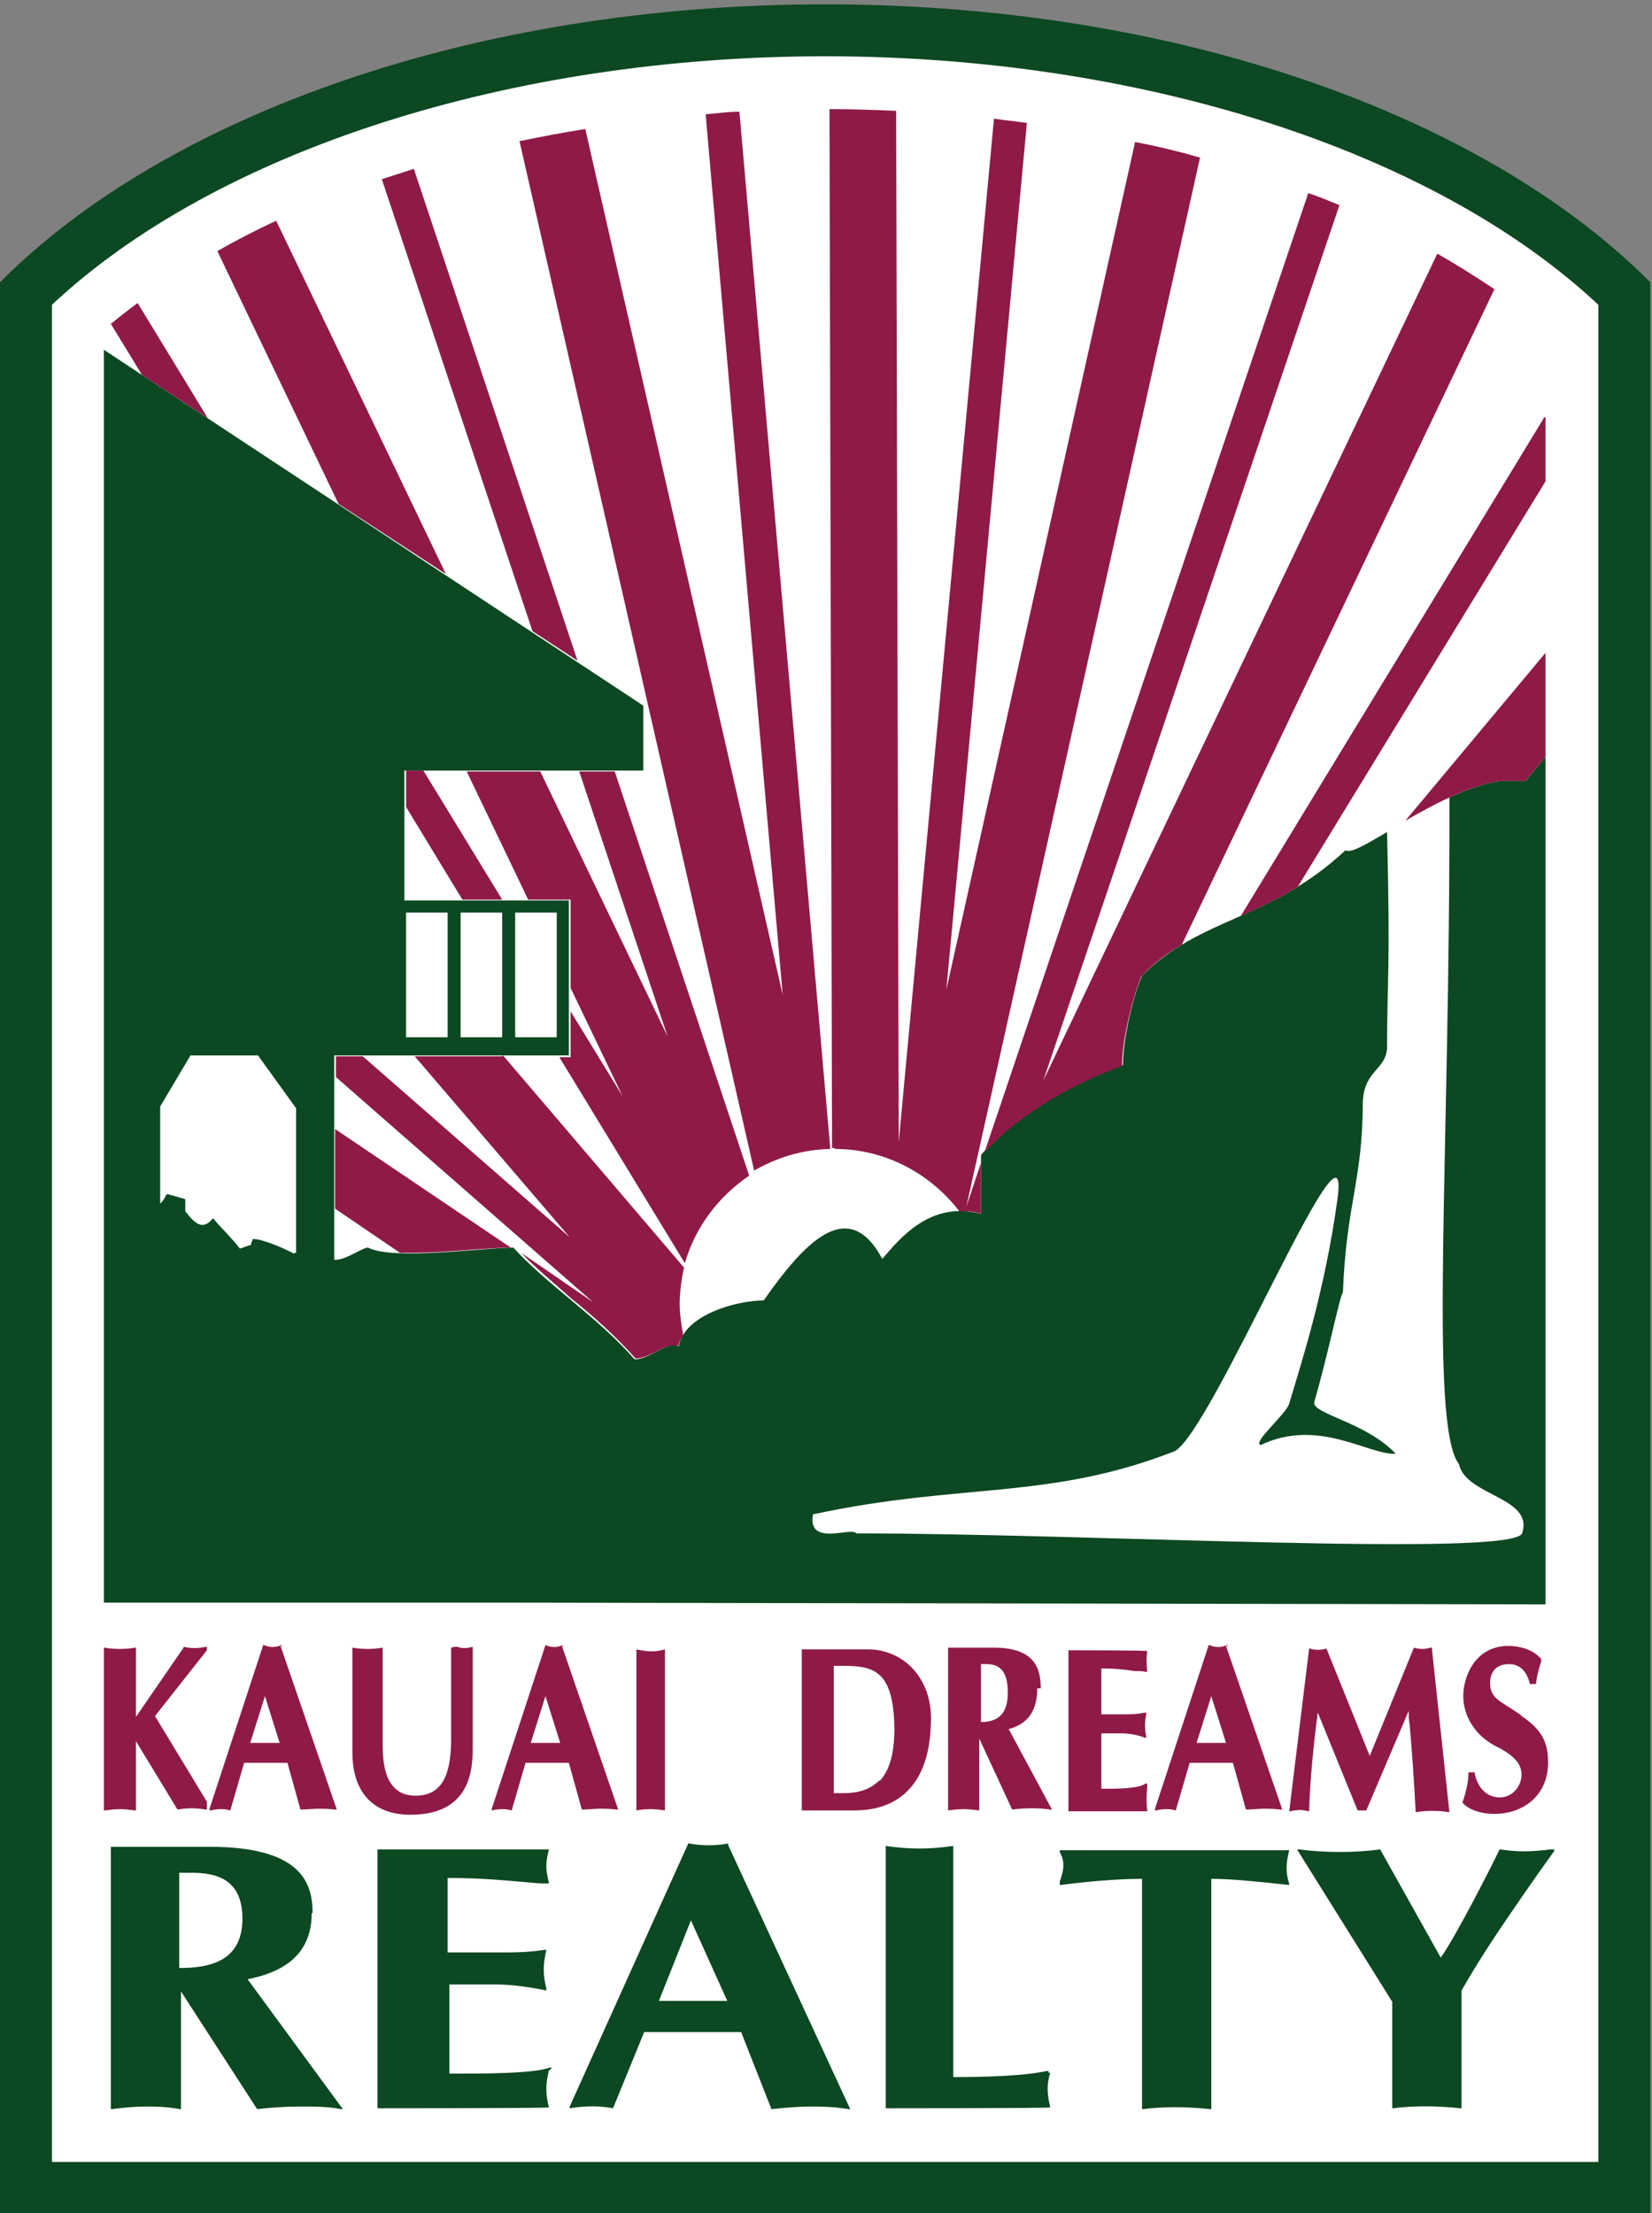 <?xml version="1.0" encoding="UTF-8"?>
<svg id="Layer_1" xmlns="http://www.w3.org/2000/svg" version="1.1" viewBox="0 0 190.8 255.6">
  <rect x="0" y="0" width="190.8" height="255.6" fill="#808080" stroke="none"/>
  <!-- Generator: Adobe Illustrator 29.6.1, SVG Export Plug-In . SVG Version: 2.1.1 Build 9)  -->
  <defs>
    <style>
      .st0 {
        fill: #8f1a48;
      }

      .st1 {
        fill: #fff;
      }

      .st2 {
        fill: #0c4821;
      }
    </style>
  </defs>
  <g>
    <path class="st1" d="M3,252.6V33.9C22.3,15.1,57.5,3.5,95.3,3.5s73,11.6,92.3,30.4v218.8H3Z"/>
    <path class="st2" d="M95.3,6.5c36.4,0,70.3,10.9,89.3,28.7v214.5H6V35.2C25,17.4,58.9,6.5,95.3,6.5M95.3.5C54.6.5,19.1,13.4,0,32.6v223h190.6V32.6C171.5,13.4,136,.5,95.3.5h0Z"/>
  </g>
  <g>
    <path class="st2" d="M167.4,92.1c.1,41.3-2.4,72.4,1.1,77,.8,3.7,8.7,3.8,7.3,8-1.2,2.8-50.3,0-76.9,0-.5-.8-5.7,1.6-5-2.2,17.3-3.7,27.2-1.6,41.8-7.3,4.4-2.5,20.3-41.2,18.8-29.3-1.5,11-4.3,19.4-5.6,23.8-.4,1.3-4.3,4.5-3.3,4.8,6.7-3.2,12.5,1.2,15.6,1-3.5-3.7-9.8-4.6-9.4-6,1.6-5.5,3-12.5,3.3-12.6.4-10.4,2.3-12.9,2.3-22.1.2-3.6,2.6-3.6,2.8-6.1,0-8.3.4-8.6,0-25-2.4,1.4-4.2,2.5-4.8,2.1-8.8,8.2-16.8,7.7-23.5,14.5-.8,1.7-2.2,6.9-2.2,10.3-5,1.7-12.1,5.3-16.4,10.4v6.8c-5.9-1.6-9.5,3-11.4,5.2-4-7.5-9.2-1.6-13.7,4.8-3.2,0-9.2,1.7-9.8,5.3-1.3-.7-3.3,1.5-5.1,1.5-4.4-5-10.1-8.6-14-12.9-3.6,0-13.8,1.5-16.8,0-.7,0-2.6,1.5-3.9,1.4v-23.6h27.1v-17.9h-19v-15h27.6v-7.5L12,40.4v144.7h46.3l120.2.2v-97.9l-2.3,2.8h-3c-1.9.3-3.8,1-5.8,1.9h0ZM59.5,105.4h4.8v14.4h-4.8s0-14.4,0-14.4ZM53.2,105.4h4.8v14.4h-4.8v-14.4ZM46.9,105.4h4.8v14.4h-4.8v-14.4ZM34,144.8c-1.2-.6-3.6-1.7-4.8-1.7,0,.1-.2.5-.2.5v.2c-.3,0-1.1.4-1.3.4-.9-1.2-2.2-2.4-3.1-3.5-1.2,1.5-2.1.6-3.2-.8v-1.4l-2.1-.6c-.3.4-.4.8-.8,1.1v-11.2l3.5-5.9h7.8l4.4,6.1v16.7h-.2Z"/>
    <g>
      <path class="st0" d="M51.5,66.3L31.9,25.5c-2.4,1.1-4.7,2.3-6.8,3.5l14,29.2,12.4,8.1Z"/>
      <path class="st0" d="M66.7,76.3l-18.9-56.8c-1.2.4-2.5.8-3.7,1.2l17.4,52.2s5.2,3.4,5.2,3.4Z"/>
      <path class="st0" d="M129.6,123.1c0-3.5,1.5-8.6,2.2-10.3h0c1.5-1.6,3-2.7,4.7-3.7l36.1-75.7c-2.1-1.4-4.3-2.8-6.6-4.1l-45.5,95.5,34.2-101.1c-1.2-.5-2.4-1-3.6-1.4l-37.4,110.8c4.3-4.7,11-8.3,16-10h0Z"/>
      <path class="st0" d="M24,48.3l-8.1-13.3c-1.1.8-2.1,1.6-3.1,2.4l3.6,5.9s7.6,5,7.6,5Z"/>
      <path class="st0" d="M96.4,132.7c5.9,0,11.1,2.9,14.4,7.2h.2c.7,0,1.5,0,2.3.3v-5.9l-1.7,5.1,27-121.2c-2.4-.7-4.9-1.3-7.5-1.8l-21.8,97.9,9.3-100.1c-1.3-.2-2.6-.3-3.8-.5l-11,118.2-.3-119.1c-2.5-.1-5.1-.2-7.7-.2l.3,120h.4-.1Z"/>
      <path class="st0" d="M95.9,132.7l-10.5-119.8c-1.3,0-2.6.2-3.9.3l8.9,101.7L67.6,14.9c-2.6.4-5.1.9-7.6,1.4l27.1,118.9c2.6-1.5,5.5-2.4,8.7-2.5h.1Z"/>
      <polygon class="st0" points="58 103.9 48.9 89 46.9 89 46.9 93.2 53.4 103.9 58 103.9"/>
      <path class="st0" d="M178.3,48.3l-35,57.5c2.2-1,4.4-2,6.6-3.4l28.6-46.8v-7.4h-.2Z"/>
      <path class="st0" d="M58,122h-10.1l17.9,20.9-23.9-20.9h-3.1v2.4l29.7,26-8.3-5.7c1.7,1.8,3.7,3.4,5.7,5.2,2.6,2.1,5.2,4.4,7.5,7,.8,0,1.6-.4,2.4-.8.7-.4,1.4-.7,2.1-.7s.3,0,.5,0c0-.4.3-.8.5-1.2-.2-1.2-.4-2.4-.4-3.6s.2-2.9.5-4.2l-20.9-24.5h0Z"/>
      <path class="st0" d="M176.2,90.2l2.3-2.8v-12l-16.2,19.4c3.3-1.9,7.2-4,10.9-4.6h3Z"/>
      <path class="st0" d="M38.7,139.6l7.5,5.1h1.2c2.4,0,5.1-.2,7.5-.4,1.6-.1,3-.2,4.1-.2l-20.3-13.7v9.3h0Z"/>
      <path class="st0" d="M86.5,135.7l-15.5-46.6h-4.1l10.2,30.6-14.7-30.6h-8.5l7.1,14.8h4.9v10.2l6,12.5-6-9.8v5.3h-1.3l14.5,23.8c1.2-4.2,3.9-7.7,7.4-10.1h0Z"/>
    </g>
  </g>
  <g>
    <path class="st0" d="M21.2,190.3h0l-5.5,8v-8h-.1c-1.2.2-2.3.2-3.5,0h-.1v18.8h.1c1.5-.2,2-.2,3.5,0h.1v-8l4.8,7.9h0c1.2-.2,2-.2,3.3,0h.1v-.9l-6-9.9,6-7.6h0v-.4h-.1c-1,.2-1.7.2-2.6,0h0ZM32.5,190h0c-.6.3-1.4.3-2,0h-.1l-6.2,18.9v.2h.1c.9-.2,1.6-.2,2.3,0h0l1.6-5.5h5l1.5,5.4h0c.8,0,1.5-.1,2-.1s1.2,0,2,.1h.2l-6.5-18.9h.2ZM28.9,201.3l1.7-5.4,1.7,5.4h-3.4ZM52.1,190.3h0v10.4c0,3.3-.5,6.7-4.1,6.7s-3.8-3.8-3.8-6v-11.1h0c-1.2.2-2.3.2-3.5,0h0v12.1c0,4.6,2.4,7.2,6.7,7.2,7.2,0,7.2-5.6,7.2-8v-11.4h0c-.7.2-1.2.2-1.8,0h-.3ZM65,190h0c-.6.3-1.4.3-2,0h0l-6.2,18.9v.2h0c.9-.2,1.6-.2,2.3,0h0l1.6-5.5h5l1.5,5.4h0c.8,0,1.5-.1,2-.1s1.2,0,2,.1h.2l-6.5-18.9h.2ZM61.3,201.3l1.7-5.4,1.7,5.4s-3.4,0-3.4,0ZM73.5,190.5h0v18.6h0c1.1-.2,2.1-.2,3.3,0h0v-18.6h0c-1.1.3-1.9.3-3.3,0ZM100.3,190.5h-7.7v18.6h6.1c5.5,0,8.6-3.5,8.8-9.8.2-2.7-.6-5-2.1-6.6-1.3-1.4-3.2-2.2-5.1-2.2ZM101.6,205.6c-1,1-2.3,1.5-4.1,1.5s-.9,0-1.2,0v-14.7h1c3.6,0,5.9.5,6,7.2,0,2.8-.5,4.8-1.7,6.1h0ZM120.2,195c0-2.2-.6-4.7-5.4-4.7h-5.3v18.8h0c1.5-.2,2-.2,3.6,0h0v-8.3l3.8,8.2h0c1.6-.2,3-.2,4.4,0h.2l-5-9.3c1.5-.4,3.3-1.4,3.3-4.7h.2ZM113.3,198.9v-6.7h.6c1.2,0,2.5.4,2.5,3.3s-1.6,3.4-3.2,3.4h0ZM132.5,206h-.2c-.8.6-3.3.6-5.1.6v-6.4h2.3c.9,0,2,.2,2.7.5h.2c-.2-1.1-.2-1.8,0-2.8h0c0-.1-.2-.1-.2-.1-.9.2-1.6.2-2.3.2h-2.7v-5.3c1.5,0,2.6.1,3.8.3.4,0,.9,0,1.4.1h.1c-.1-1.1-.1-1.5,0-2.4h0c0-.1-9.1-.1-9.1-.1v18.6h9.1c-.1-1.2-.1-1.7,0-2.8v-.4ZM141.8,190h-.1c-.6.3-1.4.3-2,0h-.1l-6.2,18.9v.2h.1c.9-.2,1.6-.2,2.3,0h0l1.6-5.5h5l1.5,5.4h0c.8,0,1.5-.1,2-.1s1.2,0,2,.1h.2l-6.5-18.9h.2ZM138.2,201.3l1.7-5.4,1.7,5.4h-3.4ZM165.3,190.3h-.1c-.7.2-1.2.2-1.9,0h0l-5.1,12.5-5-12.4h0c-.6.2-1.4.2-1.9,0h-.1l-2.3,18.8h.1c.9-.2,1.4-.2,2.1,0h.1c.1-3.5.5-7.7,1-11.4l4.6,11.3h1l4.9-11.5c0,.5,0,1,.1,1.5.3,3.3.5,6.4.7,10.1h0c0,.1.1.1.1.1,1.2-.2,2.5-.2,3.7,0h.1l-2-18.7h0v-.3ZM175.7,198.1l-2-1.3c-1-.6-1.6-1.2-1.6-2.4s.6-2.2,2.2-2.2,2.2,1.4,2.4,2.3h.7c.1-1,.4-2,.6-2.6v-.3h0c-1.2-1.4-3.2-1.5-3.8-1.5-3.8,0-5.2,3.5-5.2,5.8s1.4,4.6,3.8,5.8c2.4,1.2,3.3,2.4,2.8,4.1-.4,1.1-1.3,1.8-2.4,1.8s-2.5-.7-2.9-2.9h-.7c0,.9-.2,2.1-.7,3.5h0c.7.8,2.1,1.3,3.7,1.3,3,0,6.1-1.8,6.2-5.8,0-2.3-.5-3.8-3.2-5.6h0Z"/>
    <path class="st2" d="M36.1,220.9c0-3.5-1.4-7.6-11.9-7.6h-11.4v30.3h.1c1.6-.2,2.8-.3,3.9-.3s2.3,0,4,.3h.1v-13.6l8.8,13.6h0c1.7-.2,3.4-.3,5-.3s3.2,0,4.7.3h.2l-11-15c2.3-.5,7.4-1.7,7.4-7.6h0ZM28,221.6c0,5-3.9,5.7-7.3,5.7v-11h1.4c2.7,0,5.9.6,5.9,5.3ZM63.4,239.1c-.4,1.7-.4,2.7,0,4.3h0c0,.1-19.8.1-19.8.1v-29.9h19.8c-.4,1.6-.4,2.2,0,3.9h0c0,.1-1.4,0-1.4,0-3.4-.3-6.3-.6-10.3-.6v8.6h6.2c1.5,0,3.1,0,5-.3h.2c-.4,1.8-.4,2.8,0,4.5v.2h0c-1.4-.3-3.8-.7-5.8-.7h-5.4v10.3c4.1,0,9.7,0,11.6-.7h.2c0,.1-.2.3-.2.3ZM84.2,212.9h0c-1.5.3-3.2.3-4.7,0h0l-13.7,30.4v.2h0c1.9-.3,3.4-.3,5,0h0l3.6-8.8h11.2l3.5,8.9h0c1.9-.2,3.3-.3,4.5-.3s2.6,0,4.4.3h.2l-14.1-30.5h0v-.2ZM84,231.1h-7.9l3.7-9.3s4.2,9.3,4.2,9.3ZM121.3,239.4c-.4,1.3-.4,2.3,0,4h0c0,.1-19,.1-19,.1v-30.3h0c2.7.4,5.1.4,7.8,0h0v26.7c6.4,0,9.4-.4,10.8-.7h.2v.2ZM148.9,217.5v.2h-.1c-3.7-.4-6.7-.7-8.9-.7v26.6h-.1c-2.8-.3-5.5-.3-7.8,0h-.1v-26.6c-3.2,0-7.1.4-9.3.7h-.2v-.4c.4-1.2.7-2.1,0-3.4v-.2h26.5c-.4,1.6-.4,2.6,0,3.9h0ZM179.5,213.6v.2c-1.3,1.8-2.5,3.5-3.6,5.1-2.4,3.5-4.7,6.8-7.1,11v13.6h-.1c-2.8-.3-5.5-.3-7.8,0h-.1v-12.3l-11-17.6h.2c3,.4,6.6.4,9.4,0h0l7,12.5c1.6-2.2,5.7-10.2,6.8-12.5h0c2.1.3,3.5.3,5.9,0h.4Z"/>
  </g>
</svg>